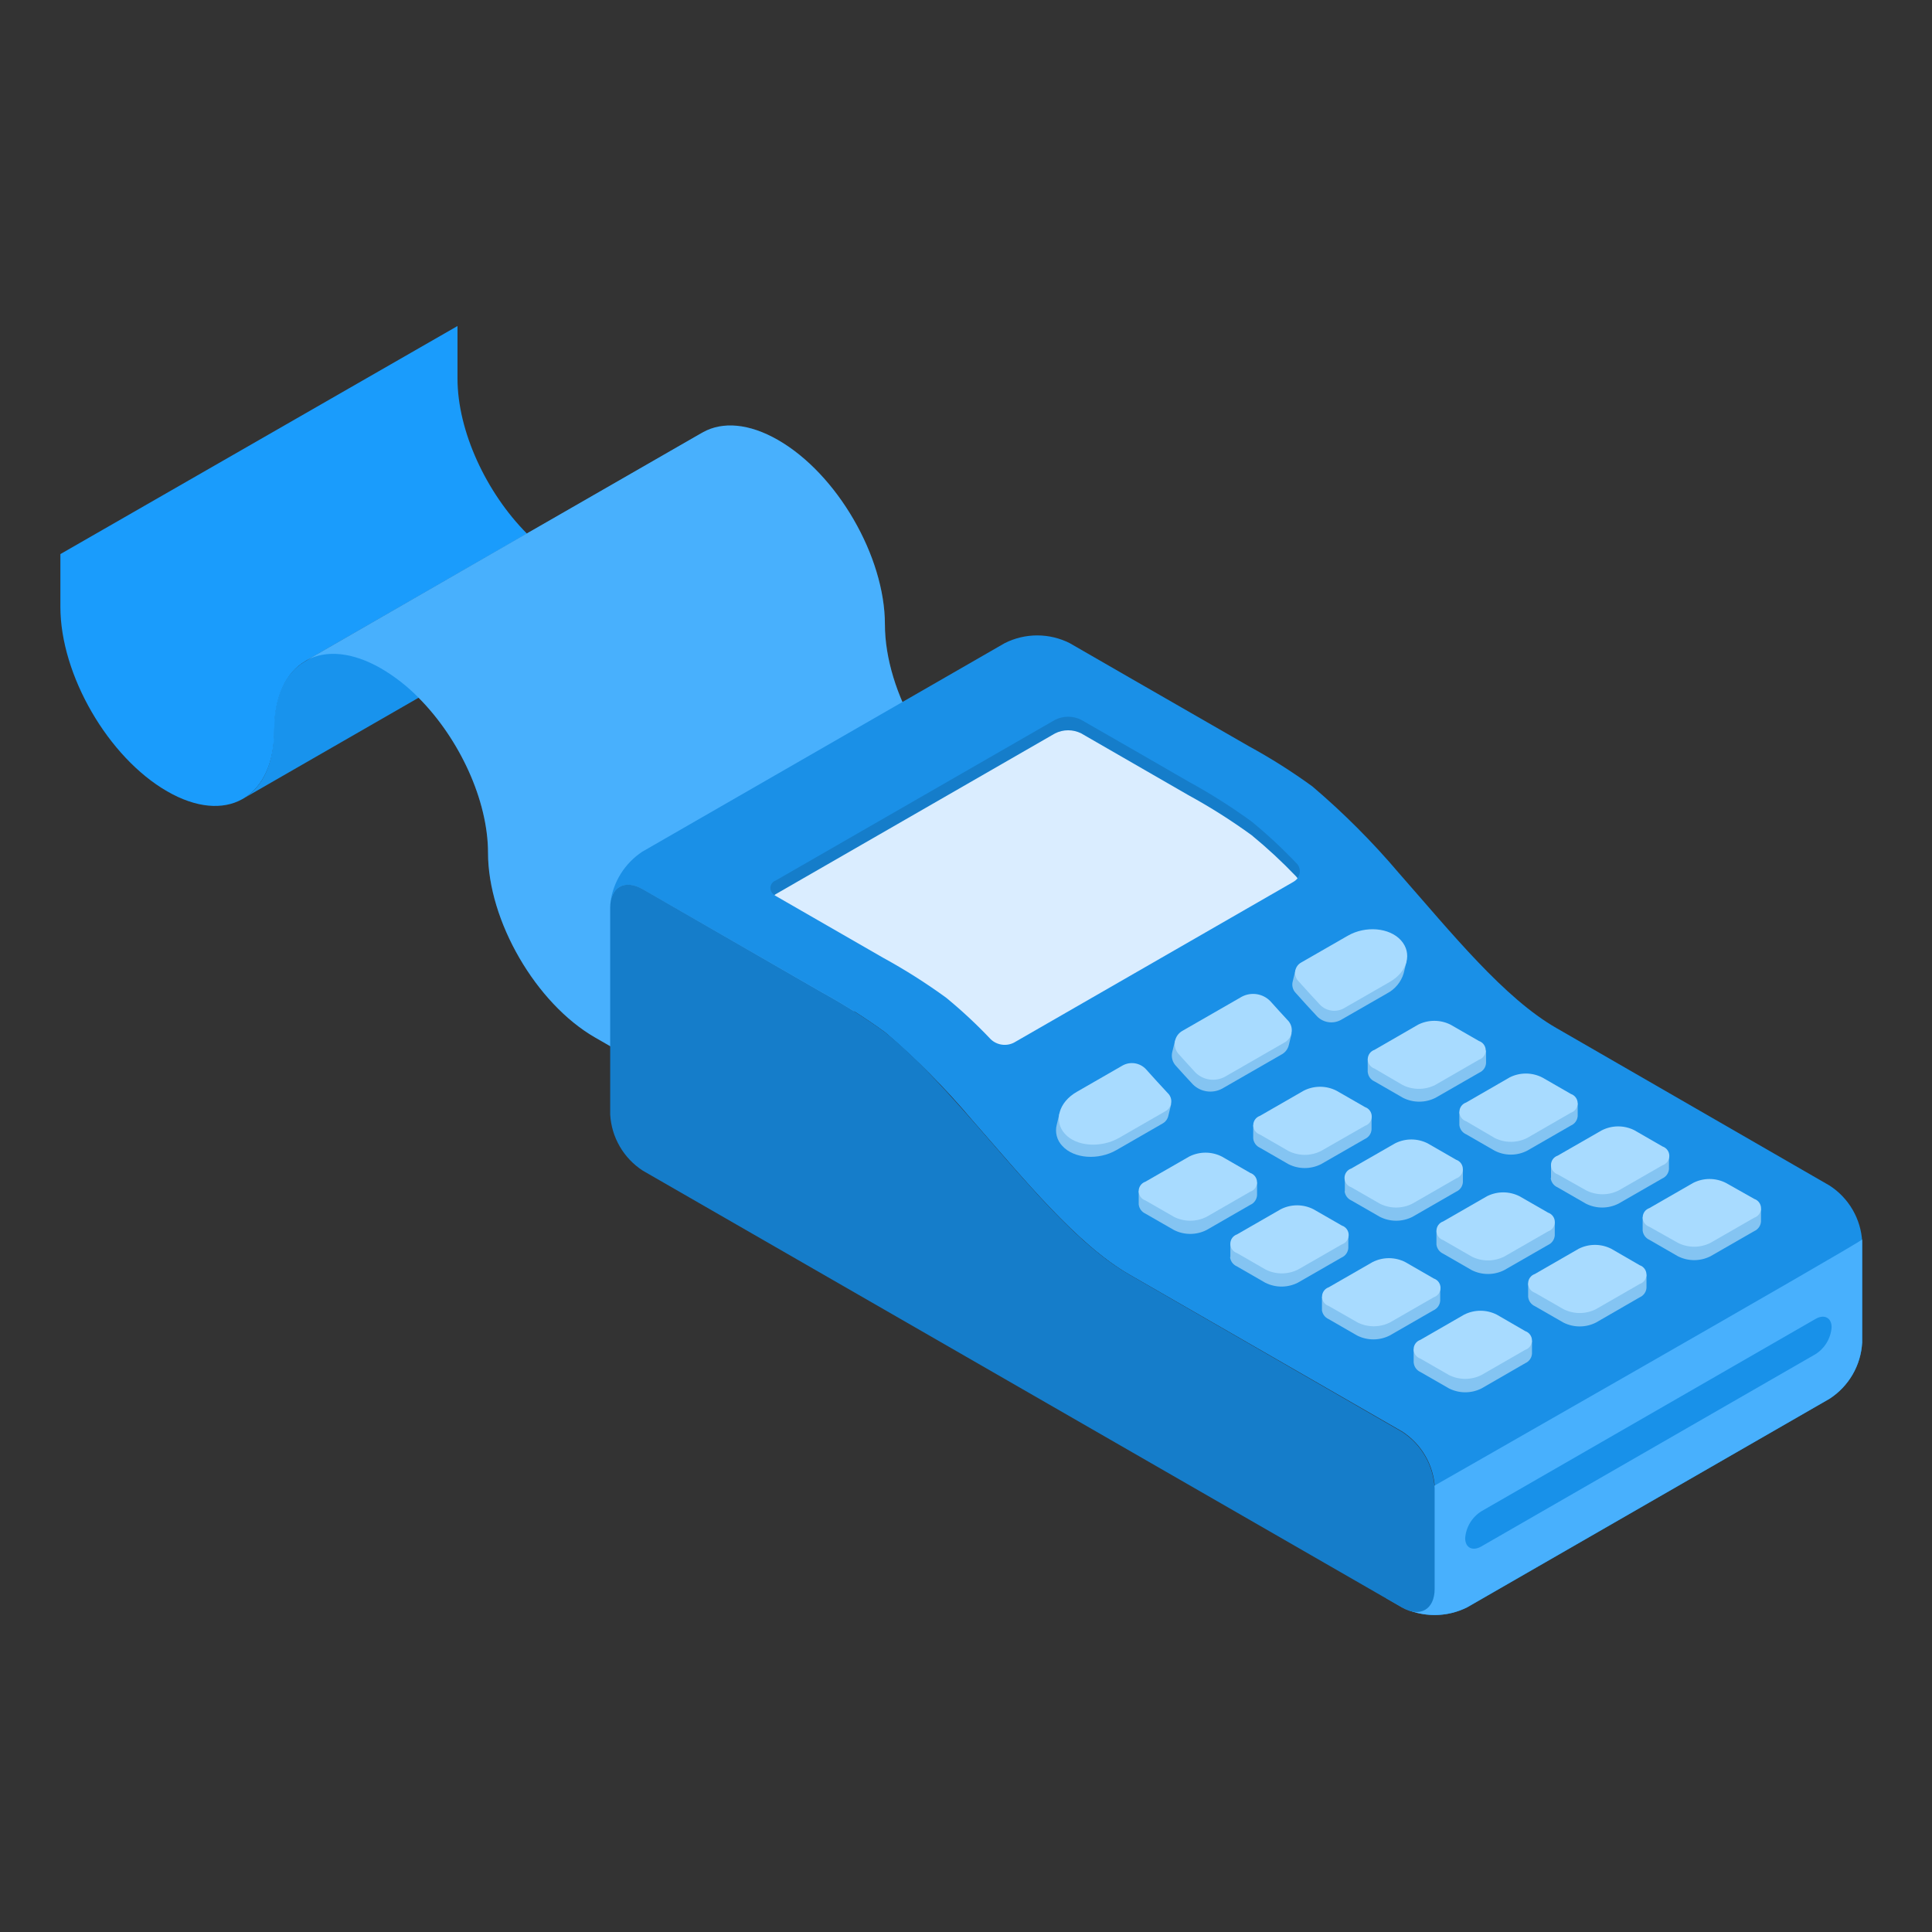 <svg width="160" height="160" viewBox="0 0 160 160" fill="none" xmlns="http://www.w3.org/2000/svg">
<rect x="0" y="0" width="160" height="160" fill="#333333" stroke="none"/>
<path d="M20.224 66.09L34.656 57.788L52.88 47.302H52.924C54.561 46.396 55.582 44.404 55.582 41.556C55.582 38.826 56.516 36.884 58.029 35.928L45.577 43.089L43.609 44.218L25.41 54.685L25.211 54.803C23.648 55.734 22.683 57.701 22.683 60.474C22.683 63.248 21.761 65.14 20.224 66.09Z" fill="#1A9CFC"/>
<g opacity="0.1">
<path opacity="0.6" d="M20.224 66.09L34.656 57.788L52.88 47.302H52.924C54.561 46.396 55.582 44.404 55.582 41.556C55.582 38.826 56.516 36.884 58.029 35.928L45.577 43.089L43.609 44.218L25.41 54.685L25.211 54.803C23.648 55.734 22.683 57.701 22.683 60.474C22.683 63.248 21.761 65.14 20.224 66.09Z" fill="black"/>
</g>
<path d="M5.001 45.887V50.261C5.001 55.889 8.96 62.727 13.848 65.537C16.258 66.927 18.449 67.076 20.043 66.195L20.224 66.09C21.762 65.14 22.714 63.192 22.714 60.45C22.714 57.707 23.679 55.709 25.242 54.779L25.441 54.661L43.641 44.193C40.278 40.812 37.888 35.711 37.888 31.343V27L5.001 45.887Z" fill="#1A9CFC"/>
<path d="M25.43 54.661C27.024 53.823 29.166 53.984 31.556 55.355C32.698 56.024 33.745 56.842 34.669 57.788C38.032 61.163 40.416 66.263 40.416 70.632C40.416 76.259 44.383 83.097 49.27 85.914L58.124 91.008L90.992 72.09L82.138 66.996C77.251 64.185 73.285 57.341 73.285 51.713C73.285 46.086 69.325 39.248 64.431 36.437C62.028 35.054 59.842 34.905 58.248 35.78L58.037 35.898L45.584 43.058L43.617 44.187L25.43 54.661Z" fill="#1A9CFC"/>
<g opacity="0.4">
<path opacity="0.5" d="M25.43 54.661C27.024 53.823 29.166 53.984 31.556 55.355C32.698 56.024 33.745 56.842 34.669 57.788C38.032 61.163 40.416 66.263 40.416 70.632C40.416 76.259 44.383 83.097 49.27 85.914L58.124 91.008L90.992 72.09L82.138 66.996C77.251 64.185 73.285 57.341 73.285 51.713C73.285 46.086 69.325 39.248 64.431 36.437C62.028 35.054 59.842 34.905 58.248 35.78L58.037 35.898L45.584 43.058L43.617 44.187L25.43 54.661Z" fill="white"/>
</g>
<path d="M50.552 74.727C50.757 73.362 51.872 72.865 53.217 73.641L58.11 76.452L68.072 82.178C69.892 83.173 71.646 84.284 73.321 85.504C75.894 87.706 78.282 90.113 80.463 92.702C84.821 97.665 89.179 103.051 93.538 105.558L116.133 118.557C116.917 119.067 117.57 119.754 118.039 120.563C118.507 121.371 118.778 122.278 118.829 123.21V131.556C118.829 133.144 117.789 133.858 116.45 133.268C117.257 133.611 118.129 133.774 119.005 133.747C119.882 133.719 120.742 133.5 121.525 133.107L151.523 115.839C152.307 115.329 152.96 114.642 153.429 113.833C153.897 113.025 154.168 112.118 154.219 111.186V102.84C154.169 101.908 153.898 101 153.43 100.192C152.961 99.383 152.308 98.696 151.523 98.187L128.928 85.157C124.569 82.675 120.211 77.264 115.853 72.307C113.664 69.724 111.267 67.323 108.686 65.128C107.012 63.91 105.261 62.801 103.444 61.809L93.482 56.082L88.594 53.265C87.759 52.842 86.835 52.622 85.898 52.622C84.961 52.622 84.038 52.842 83.202 53.265L53.185 70.538C52.474 71.011 51.871 71.628 51.417 72.35C50.963 73.073 50.668 73.882 50.552 74.727V74.727Z" fill="#1A90E7"/>
<path d="M116.283 124.47C116.283 124.47 154.219 102.834 154.213 102.648C154.213 102.648 154.213 102.772 154.213 102.834V111.179C154.163 112.112 153.892 113.019 153.424 113.828C152.956 114.636 152.302 115.323 151.517 115.833L121.5 133.107C120.665 133.529 119.741 133.749 118.804 133.749C117.867 133.749 116.944 133.529 116.108 133.107L114.826 132.368L116.283 124.47Z" fill="#48B0FD"/>
<path d="M53.223 73.635L68.06 82.178C69.879 83.173 71.632 84.282 73.309 85.498C80.046 90.921 86.783 101.686 93.519 105.552L116.115 118.582C116.9 119.091 117.553 119.778 118.022 120.587C118.49 121.395 118.76 122.303 118.811 123.235V131.58C118.811 133.293 117.603 133.988 116.115 133.132L53.23 96.946C52.445 96.436 51.792 95.748 51.324 94.94C50.855 94.131 50.585 93.224 50.533 92.292V75.186C50.521 73.473 51.729 72.778 53.223 73.635Z" fill="#157DCA"/>
<path d="M73.114 79.269C74.934 80.263 76.688 81.374 78.363 82.594C79.66 83.66 80.889 84.806 82.043 86.025C82.295 86.268 82.618 86.426 82.966 86.476C83.313 86.526 83.668 86.466 83.979 86.305L107.122 72.989C107.259 72.923 107.377 72.824 107.466 72.702C107.556 72.58 107.614 72.438 107.637 72.288C107.659 72.138 107.644 71.986 107.593 71.843C107.543 71.7 107.458 71.572 107.346 71.469C106.188 70.25 104.955 69.104 103.654 68.038C101.98 66.82 100.229 65.711 98.412 64.719C95.579 63.081 92.403 61.25 89.539 59.612C89.204 59.444 88.834 59.356 88.459 59.356C88.084 59.356 87.714 59.444 87.379 59.612L64.242 72.921C64.113 72.966 64.001 73.05 63.922 73.161C63.843 73.272 63.801 73.405 63.801 73.542C63.801 73.678 63.843 73.811 63.922 73.922C64.001 74.033 64.113 74.117 64.242 74.162L73.114 79.269Z" fill="#157DCA"/>
<path d="M87.379 60.735C87.714 60.567 88.084 60.479 88.46 60.479C88.835 60.479 89.205 60.567 89.54 60.735L98.412 65.848C100.23 66.841 101.981 67.95 103.655 69.167C104.954 70.233 106.187 71.377 107.347 72.592L107.459 72.735C107.366 72.852 107.252 72.951 107.123 73.027L83.98 86.342C83.668 86.504 83.314 86.563 82.966 86.513C82.619 86.463 82.296 86.306 82.043 86.063C80.89 84.844 79.661 83.698 78.364 82.632C76.688 81.411 74.935 80.3 73.115 79.306L64.243 74.199L64.137 74.125L64.243 74.05L87.379 60.735Z" fill="#DAEDFF"/>
<path d="M121.339 127.38C121.339 128.186 121.961 128.49 122.69 128.062L150.341 112.153C150.725 111.913 151.047 111.585 151.281 111.197C151.515 110.809 151.653 110.371 151.686 109.92C151.686 109.113 151.063 108.809 150.341 109.237L122.69 125.152C122.305 125.392 121.982 125.718 121.747 126.105C121.513 126.492 121.373 126.929 121.339 127.38V127.38Z" fill="#1891E9"/>
<path d="M111.375 98.646V97.541L112.658 97.448L115.534 95.779C115.952 95.568 116.414 95.458 116.882 95.458C117.351 95.458 117.812 95.568 118.23 95.779L120.173 96.896L121.15 96.822V97.895C121.141 98.065 121.084 98.23 120.986 98.37C120.888 98.51 120.753 98.621 120.596 98.689L116.973 100.774C116.555 100.985 116.093 101.095 115.625 101.095C115.156 101.095 114.694 100.985 114.277 100.774L111.911 99.415C111.76 99.347 111.629 99.241 111.532 99.107C111.435 98.973 111.374 98.816 111.356 98.652L111.375 98.646Z" fill="#84C4F2"/>
<path d="M115.535 94.687L111.905 96.772C111.742 96.827 111.601 96.931 111.501 97.07C111.401 97.21 111.347 97.376 111.347 97.547C111.347 97.719 111.401 97.885 111.501 98.025C111.601 98.164 111.742 98.268 111.905 98.323L114.271 99.682C114.689 99.893 115.151 100.003 115.619 100.003C116.087 100.003 116.549 99.893 116.967 99.682L120.591 97.597C120.753 97.542 120.895 97.438 120.995 97.299C121.095 97.159 121.148 96.993 121.148 96.822C121.148 96.65 121.095 96.484 120.995 96.344C120.895 96.205 120.753 96.101 120.591 96.046L118.231 94.687C117.813 94.476 117.351 94.366 116.883 94.366C116.415 94.366 115.953 94.476 115.535 94.687V94.687Z" fill="#A8DBFF"/>
<path d="M120.858 93.173V92.069L122.141 91.976L125.042 90.306C125.46 90.096 125.922 89.986 126.39 89.986C126.858 89.986 127.32 90.096 127.738 90.306L129.681 91.423L130.658 91.355V92.422C130.646 92.592 130.587 92.755 130.489 92.894C130.39 93.033 130.255 93.143 130.098 93.21L126.474 95.295C126.057 95.509 125.595 95.621 125.126 95.621C124.657 95.621 124.195 95.509 123.778 95.295L121.418 93.936C121.266 93.87 121.133 93.764 121.035 93.63C120.936 93.496 120.875 93.338 120.858 93.173V93.173V93.173Z" fill="#84C4F2"/>
<path d="M125.043 89.215L121.419 91.306C121.256 91.361 121.115 91.465 121.015 91.604C120.915 91.743 120.861 91.91 120.861 92.081C120.861 92.252 120.915 92.419 121.015 92.558C121.115 92.697 121.256 92.802 121.419 92.857L123.779 94.24C124.197 94.451 124.658 94.561 125.127 94.561C125.595 94.561 126.057 94.451 126.475 94.24L130.098 92.15C130.261 92.094 130.402 91.99 130.502 91.851C130.602 91.712 130.656 91.545 130.656 91.374C130.656 91.203 130.602 91.036 130.502 90.897C130.402 90.758 130.261 90.653 130.098 90.598L127.739 89.24C127.323 89.025 126.862 88.91 126.394 88.906C125.925 88.902 125.463 89.007 125.043 89.215V89.215Z" fill="#A8DBFF"/>
<path d="M101.893 104.1V102.995L103.138 102.902L106.046 101.233C106.464 101.022 106.926 100.912 107.394 100.912C107.862 100.912 108.324 101.022 108.742 101.233L110.678 102.35L111.662 102.275V103.349C111.652 103.519 111.594 103.683 111.497 103.823C111.399 103.963 111.265 104.074 111.108 104.143L107.478 106.228C107.06 106.439 106.598 106.549 106.13 106.549C105.662 106.549 105.2 106.439 104.782 106.228L102.422 104.869C102.271 104.802 102.139 104.696 102.042 104.562C101.945 104.428 101.885 104.27 101.868 104.106V104.106L101.893 104.1Z" fill="#84C4F2"/>
<path d="M106.072 100.141L102.448 102.226C102.285 102.281 102.144 102.385 102.044 102.524C101.944 102.663 101.89 102.83 101.89 103.001C101.89 103.172 101.944 103.339 102.044 103.478C102.144 103.618 102.285 103.722 102.448 103.777L104.808 105.136C105.226 105.347 105.687 105.457 106.156 105.457C106.624 105.457 107.086 105.347 107.504 105.136L111.134 103.051C111.296 102.996 111.438 102.892 111.538 102.752C111.638 102.613 111.691 102.447 111.691 102.275C111.691 102.104 111.638 101.937 111.538 101.798C111.438 101.659 111.296 101.555 111.134 101.5L108.768 100.141C108.35 99.93 107.888 99.82 107.42 99.82C106.951 99.82 106.489 99.93 106.072 100.141V100.141Z" fill="#A8DBFF"/>
<path d="M103.786 94.284V93.18L105.068 93.086L107.97 91.417C108.388 91.206 108.849 91.096 109.318 91.096C109.786 91.096 110.248 91.206 110.666 91.417L112.608 92.534L113.586 92.46V93.533C113.575 93.703 113.518 93.868 113.421 94.008C113.323 94.148 113.188 94.258 113.032 94.327L109.402 96.412C108.984 96.623 108.522 96.733 108.054 96.733C107.586 96.733 107.124 96.623 106.706 96.412L104.346 95.053C104.195 94.985 104.064 94.879 103.965 94.745C103.867 94.611 103.805 94.455 103.786 94.29V94.29V94.284Z" fill="#84C4F2"/>
<path d="M107.969 90.325L104.346 92.41C104.183 92.465 104.042 92.569 103.942 92.709C103.842 92.848 103.788 93.014 103.788 93.186C103.788 93.357 103.842 93.524 103.942 93.663C104.042 93.802 104.183 93.906 104.346 93.961L106.705 95.32C107.123 95.531 107.585 95.641 108.053 95.641C108.522 95.641 108.984 95.531 109.401 95.32L113.044 93.235C113.206 93.18 113.348 93.076 113.448 92.937C113.548 92.798 113.602 92.631 113.602 92.46C113.602 92.289 113.548 92.122 113.448 91.983C113.348 91.844 113.206 91.739 113.044 91.684L110.678 90.325C110.258 90.112 109.794 90.001 109.324 90.001C108.853 90.001 108.389 90.112 107.969 90.325V90.325Z" fill="#A8DBFF"/>
<path d="M113.268 88.811V87.707L114.551 87.614L117.452 85.945C117.87 85.734 118.332 85.624 118.8 85.624C119.269 85.624 119.73 85.734 120.148 85.945L122.091 87.061L123.068 86.993V88.036C123.059 88.206 123.002 88.371 122.904 88.511C122.806 88.651 122.671 88.761 122.514 88.83L118.884 90.915C118.467 91.126 118.005 91.236 117.536 91.236C117.068 91.236 116.606 91.126 116.188 90.915L113.829 89.556C113.676 89.489 113.545 89.383 113.447 89.249C113.35 89.115 113.29 88.957 113.274 88.793V88.793L113.268 88.811Z" fill="#84C4F2"/>
<path d="M117.452 84.853L113.829 86.944C113.666 86.999 113.525 87.103 113.425 87.242C113.325 87.381 113.271 87.548 113.271 87.719C113.271 87.89 113.325 88.057 113.425 88.196C113.525 88.335 113.666 88.44 113.829 88.495L116.157 89.854C116.575 90.065 117.037 90.174 117.505 90.174C117.974 90.174 118.436 90.065 118.853 89.854L122.483 87.763C122.646 87.708 122.787 87.603 122.887 87.464C122.987 87.325 123.041 87.158 123.041 86.987C123.041 86.816 122.987 86.649 122.887 86.51C122.787 86.371 122.646 86.266 122.483 86.212L120.117 84.853C119.703 84.647 119.247 84.54 118.785 84.54C118.322 84.54 117.866 84.647 117.452 84.853V84.853Z" fill="#A8DBFF"/>
<path d="M94.303 99.738V98.633L95.586 98.54L98.487 96.871C98.905 96.66 99.367 96.55 99.835 96.55C100.304 96.55 100.766 96.66 101.183 96.871L103.126 97.988L104.104 97.914V98.987C104.091 99.158 104.032 99.322 103.934 99.462C103.835 99.601 103.7 99.712 103.543 99.781L99.919 101.866C99.502 102.077 99.04 102.187 98.572 102.187C98.103 102.187 97.641 102.077 97.224 101.866L94.858 100.507C94.707 100.439 94.576 100.333 94.479 100.199C94.382 100.065 94.321 99.908 94.303 99.744V99.738Z" fill="#84C4F2"/>
<path d="M98.488 95.779L94.858 97.864C94.695 97.919 94.554 98.023 94.454 98.162C94.354 98.302 94.3 98.468 94.3 98.639C94.3 98.811 94.354 98.978 94.454 99.117C94.554 99.256 94.695 99.36 94.858 99.415L97.224 100.774C97.642 100.985 98.104 101.095 98.572 101.095C99.04 101.095 99.502 100.985 99.92 100.774L103.544 98.689C103.706 98.634 103.848 98.53 103.948 98.391C104.048 98.252 104.102 98.085 104.102 97.914C104.102 97.742 104.048 97.576 103.948 97.436C103.848 97.297 103.706 97.193 103.544 97.138L101.184 95.779C100.766 95.568 100.304 95.458 99.836 95.458C99.368 95.458 98.906 95.568 98.488 95.779Z" fill="#A8DBFF"/>
<path d="M118.96 103.026V101.922L120.242 101.829L123.144 100.16C123.561 99.946 124.023 99.834 124.492 99.834C124.961 99.834 125.423 99.946 125.84 100.16L127.782 101.277L128.76 101.202V102.307C128.748 102.476 128.69 102.64 128.593 102.78C128.495 102.92 128.361 103.031 128.206 103.101L124.576 105.186C124.158 105.397 123.696 105.506 123.228 105.506C122.759 105.506 122.298 105.397 121.88 105.186L119.52 103.827C119.369 103.758 119.237 103.652 119.139 103.518C119.041 103.385 118.979 103.228 118.96 103.064V103.064V103.026Z" fill="#84C4F2"/>
<path d="M123.144 99.068L119.52 101.153C119.358 101.208 119.216 101.312 119.116 101.451C119.016 101.59 118.962 101.757 118.962 101.928C118.962 102.099 119.016 102.266 119.116 102.405C119.216 102.544 119.358 102.649 119.52 102.704L121.88 104.063C122.298 104.273 122.76 104.383 123.228 104.383C123.696 104.383 124.158 104.273 124.576 104.063L128.206 101.978C128.369 101.923 128.51 101.818 128.61 101.679C128.71 101.54 128.764 101.373 128.764 101.202C128.764 101.031 128.71 100.864 128.61 100.725C128.51 100.586 128.369 100.482 128.206 100.427L125.84 99.068C125.422 98.857 124.96 98.747 124.492 98.747C124.024 98.747 123.562 98.857 123.144 99.068Z" fill="#A8DBFF"/>
<path d="M128.448 97.554V96.449L129.693 96.356L132.601 94.687C133.019 94.476 133.48 94.366 133.949 94.366C134.417 94.366 134.879 94.476 135.297 94.687L137.233 95.804L138.217 95.73V96.803C138.206 96.973 138.149 97.137 138.051 97.277C137.954 97.418 137.819 97.528 137.663 97.597L134.033 99.682C133.615 99.893 133.153 100.003 132.685 100.003C132.216 100.003 131.755 99.893 131.337 99.682L128.977 98.323C128.825 98.256 128.694 98.15 128.597 98.016C128.499 97.882 128.439 97.725 128.423 97.56V97.56L128.448 97.554Z" fill="#84C4F2"/>
<path d="M132.633 93.62L129.003 95.705C128.84 95.76 128.699 95.864 128.599 96.003C128.499 96.142 128.445 96.309 128.445 96.48C128.445 96.651 128.499 96.818 128.599 96.957C128.699 97.096 128.84 97.201 129.003 97.256L131.362 98.584C131.78 98.795 132.242 98.904 132.71 98.904C133.179 98.904 133.641 98.795 134.058 98.584L137.688 96.499C137.851 96.444 137.992 96.34 138.092 96.2C138.192 96.061 138.246 95.894 138.246 95.723C138.246 95.552 138.192 95.385 138.092 95.246C137.992 95.107 137.851 95.003 137.688 94.948L135.329 93.589C134.908 93.383 134.445 93.278 133.977 93.283C133.508 93.289 133.048 93.404 132.633 93.62Z" fill="#A8DBFF"/>
<path d="M109.478 108.511V107.407L110.76 107.314L113.668 105.614C114.085 105.4 114.547 105.288 115.016 105.288C115.485 105.288 115.947 105.4 116.364 105.614L118.306 106.73L119.271 106.65V107.723C119.258 107.894 119.2 108.057 119.101 108.197C119.002 108.337 118.868 108.448 118.711 108.517L115.087 110.602C114.67 110.813 114.208 110.923 113.739 110.923C113.271 110.923 112.809 110.813 112.391 110.602L110.032 109.243C109.88 109.175 109.749 109.069 109.651 108.935C109.553 108.801 109.491 108.645 109.471 108.48V108.48L109.478 108.511Z" fill="#84C4F2"/>
<path d="M113.667 104.522L110.043 106.606C109.88 106.661 109.739 106.766 109.639 106.905C109.539 107.044 109.485 107.211 109.485 107.382C109.485 107.553 109.539 107.72 109.639 107.859C109.739 107.998 109.88 108.103 110.043 108.158L112.421 109.516C112.839 109.727 113.301 109.837 113.769 109.837C114.238 109.837 114.7 109.727 115.117 109.516L118.741 107.432C118.904 107.377 119.045 107.272 119.145 107.133C119.245 106.994 119.299 106.827 119.299 106.656C119.299 106.485 119.245 106.318 119.145 106.179C119.045 106.04 118.904 105.936 118.741 105.881L116.381 104.522C115.961 104.308 115.496 104.196 115.024 104.196C114.552 104.196 114.087 104.308 113.667 104.522V104.522Z" fill="#A8DBFF"/>
<path d="M126.555 107.382V106.277L127.838 106.184L130.739 104.509C131.157 104.298 131.619 104.188 132.087 104.188C132.556 104.188 133.018 104.298 133.435 104.509L135.378 105.626L136.355 105.558V106.65C136.343 106.82 136.285 106.983 136.186 107.122C136.087 107.261 135.952 107.37 135.795 107.438L132.171 109.529C131.754 109.74 131.292 109.85 130.823 109.85C130.355 109.85 129.893 109.74 129.475 109.529L127.109 108.17C126.958 108.101 126.827 107.994 126.729 107.859C126.632 107.724 126.572 107.566 126.555 107.401V107.382Z" fill="#84C4F2"/>
<path d="M130.74 103.417L127.11 105.508C126.947 105.563 126.806 105.667 126.706 105.807C126.606 105.946 126.552 106.113 126.552 106.284C126.552 106.455 126.606 106.622 126.706 106.761C126.806 106.9 126.947 107.004 127.11 107.059L129.476 108.418C129.894 108.629 130.356 108.739 130.824 108.739C131.292 108.739 131.754 108.629 132.172 108.418L135.796 106.333C135.958 106.278 136.1 106.174 136.2 106.035C136.3 105.896 136.354 105.729 136.354 105.558C136.354 105.387 136.3 105.22 136.2 105.081C136.1 104.942 135.958 104.837 135.796 104.782L133.436 103.417C133.018 103.206 132.556 103.096 132.088 103.096C131.62 103.096 131.158 103.206 130.74 103.417Z" fill="#A8DBFF"/>
<path d="M136.038 101.909V100.805L137.32 100.712L140.222 99.043C140.64 98.832 141.101 98.722 141.57 98.722C142.038 98.722 142.5 98.832 142.918 99.043L144.86 100.16L145.838 100.085V101.159C145.827 101.329 145.77 101.493 145.672 101.633C145.575 101.773 145.44 101.884 145.284 101.953L141.654 104.038C141.236 104.249 140.774 104.359 140.306 104.359C139.837 104.359 139.376 104.249 138.958 104.038L136.598 102.679C136.447 102.61 136.315 102.504 136.217 102.371C136.119 102.237 136.057 102.08 136.038 101.916V101.916V101.909Z" fill="#84C4F2"/>
<path d="M140.222 97.963L136.598 100.048C136.436 100.103 136.295 100.207 136.194 100.346C136.094 100.486 136.041 100.652 136.041 100.824C136.041 100.995 136.094 101.162 136.194 101.301C136.295 101.44 136.436 101.544 136.598 101.599L138.958 102.927C139.376 103.138 139.838 103.248 140.306 103.248C140.775 103.248 141.236 103.138 141.654 102.927L145.284 100.842C145.447 100.787 145.588 100.683 145.688 100.544C145.788 100.405 145.842 100.238 145.842 100.067C145.842 99.895 145.788 99.729 145.688 99.59C145.588 99.45 145.447 99.346 145.284 99.291L142.93 97.963C142.511 97.75 142.047 97.639 141.576 97.639C141.106 97.639 140.641 97.75 140.222 97.963V97.963Z" fill="#A8DBFF"/>
<path d="M117.073 112.855V111.75L118.349 111.657L121.257 109.982C121.675 109.771 122.137 109.661 122.605 109.661C123.073 109.661 123.535 109.771 123.953 109.982L125.896 111.099L126.873 111.03V112.104C126.862 112.273 126.805 112.436 126.707 112.575C126.609 112.714 126.475 112.824 126.319 112.892L122.695 114.983C122.277 115.194 121.816 115.304 121.347 115.304C120.879 115.304 120.417 115.194 119.999 114.983L117.633 113.624C117.481 113.556 117.349 113.449 117.251 113.314C117.154 113.179 117.095 113.02 117.079 112.855H117.073Z" fill="#84C4F2"/>
<path d="M121.258 108.871L117.628 110.962C117.465 111.017 117.324 111.122 117.224 111.261C117.124 111.4 117.07 111.567 117.07 111.738C117.07 111.909 117.124 112.076 117.224 112.215C117.324 112.354 117.465 112.458 117.628 112.513L119.994 113.872C120.411 114.083 120.873 114.193 121.342 114.193C121.81 114.193 122.272 114.083 122.69 113.872L126.313 111.787C126.476 111.732 126.617 111.628 126.717 111.489C126.817 111.35 126.871 111.183 126.871 111.012C126.871 110.841 126.817 110.674 126.717 110.535C126.617 110.396 126.476 110.291 126.313 110.236L123.954 108.871C123.536 108.66 123.074 108.55 122.606 108.55C122.137 108.55 121.675 108.66 121.258 108.871V108.871Z" fill="#A8DBFF"/>
<path d="M107.056 81.285L107.286 80.336L108.245 80.255L111.358 78.449C112.846 77.593 114.82 77.773 115.778 78.828C115.982 79.049 116.131 79.315 116.214 79.603H116.488L116.245 80.609C116.138 80.965 115.959 81.297 115.721 81.583C115.482 81.87 115.189 82.106 114.857 82.278L111.034 84.474C110.724 84.639 110.368 84.702 110.02 84.651C109.672 84.601 109.348 84.441 109.098 84.195C108.496 83.554 107.892 82.892 107.286 82.209C107.173 82.087 107.092 81.938 107.052 81.776C107.012 81.615 107.013 81.446 107.056 81.285Z" fill="#84C4F2"/>
<path d="M111.276 83.512L115.099 81.316C116.587 80.46 116.967 78.933 116.027 77.879C115.087 76.824 113.094 76.638 111.606 77.5L107.783 79.697C107.647 79.767 107.53 79.868 107.44 79.991C107.35 80.115 107.29 80.258 107.265 80.408C107.24 80.559 107.251 80.713 107.297 80.859C107.342 81.005 107.422 81.138 107.528 81.248C108.134 81.93 108.738 82.592 109.34 83.233C109.59 83.48 109.913 83.641 110.262 83.691C110.61 83.742 110.966 83.679 111.276 83.512Z" fill="#A8DBFF"/>
<path d="M87.518 93.136L87.748 92.174H88.022C88.283 91.864 88.597 91.604 88.95 91.405L92.766 89.208C93.074 89.044 93.427 88.986 93.772 89.042C94.116 89.098 94.433 89.265 94.672 89.519C95.294 90.183 95.861 90.84 96.453 91.473L96.994 91.43L96.751 92.428C96.719 92.559 96.659 92.682 96.577 92.789C96.494 92.896 96.391 92.984 96.272 93.049L92.455 95.246C90.967 96.102 88.95 95.965 87.985 94.91C87.76 94.68 87.599 94.395 87.517 94.085C87.435 93.773 87.435 93.447 87.518 93.136V93.136Z" fill="#84C4F2"/>
<path d="M92.665 94.24L96.482 92.044C96.618 91.977 96.735 91.877 96.823 91.755C96.912 91.633 96.97 91.491 96.992 91.342C97.014 91.193 96.999 91.041 96.95 90.898C96.9 90.756 96.817 90.627 96.706 90.524C96.104 89.879 95.501 89.217 94.894 88.538C94.655 88.285 94.339 88.118 93.995 88.061C93.65 88.005 93.297 88.064 92.989 88.228L89.172 90.424C87.678 91.281 87.236 92.851 88.195 93.905C89.154 94.96 91.171 95.084 92.665 94.24Z" fill="#A8DBFF"/>
<path d="M97.082 87.117L97.312 86.18L98.04 86.131L102.617 83.5C103.001 83.296 103.441 83.222 103.871 83.292C104.301 83.361 104.696 83.57 104.995 83.885C105.462 84.406 105.923 84.915 106.39 85.417C106.433 85.469 106.472 85.522 106.508 85.579H106.969L106.732 86.559C106.691 86.726 106.613 86.882 106.506 87.017C106.399 87.152 106.263 87.262 106.11 87.341L101.209 90.158C100.822 90.365 100.379 90.443 99.944 90.38C99.509 90.318 99.106 90.118 98.794 89.81C98.327 89.314 97.86 88.799 97.399 88.284C97.251 88.132 97.144 87.946 97.088 87.742C97.032 87.538 97.03 87.323 97.082 87.117Z" fill="#84C4F2"/>
<path d="M97.622 87.303C98.083 87.819 98.55 88.334 99.011 88.83C99.325 89.137 99.729 89.337 100.165 89.399C100.6 89.462 101.045 89.384 101.433 89.177L106.333 86.36C106.502 86.276 106.647 86.152 106.758 85.999C106.868 85.847 106.94 85.67 106.968 85.484C106.995 85.297 106.978 85.107 106.916 84.93C106.854 84.752 106.75 84.591 106.613 84.462C106.146 83.959 105.685 83.45 105.218 82.929C104.919 82.614 104.524 82.406 104.094 82.336C103.665 82.267 103.224 82.34 102.84 82.544L97.94 85.361C97.772 85.452 97.627 85.579 97.516 85.734C97.405 85.889 97.332 86.067 97.301 86.254C97.27 86.442 97.284 86.634 97.339 86.816C97.395 86.998 97.492 87.165 97.622 87.303V87.303Z" fill="#A8DBFF"/>
</svg>
